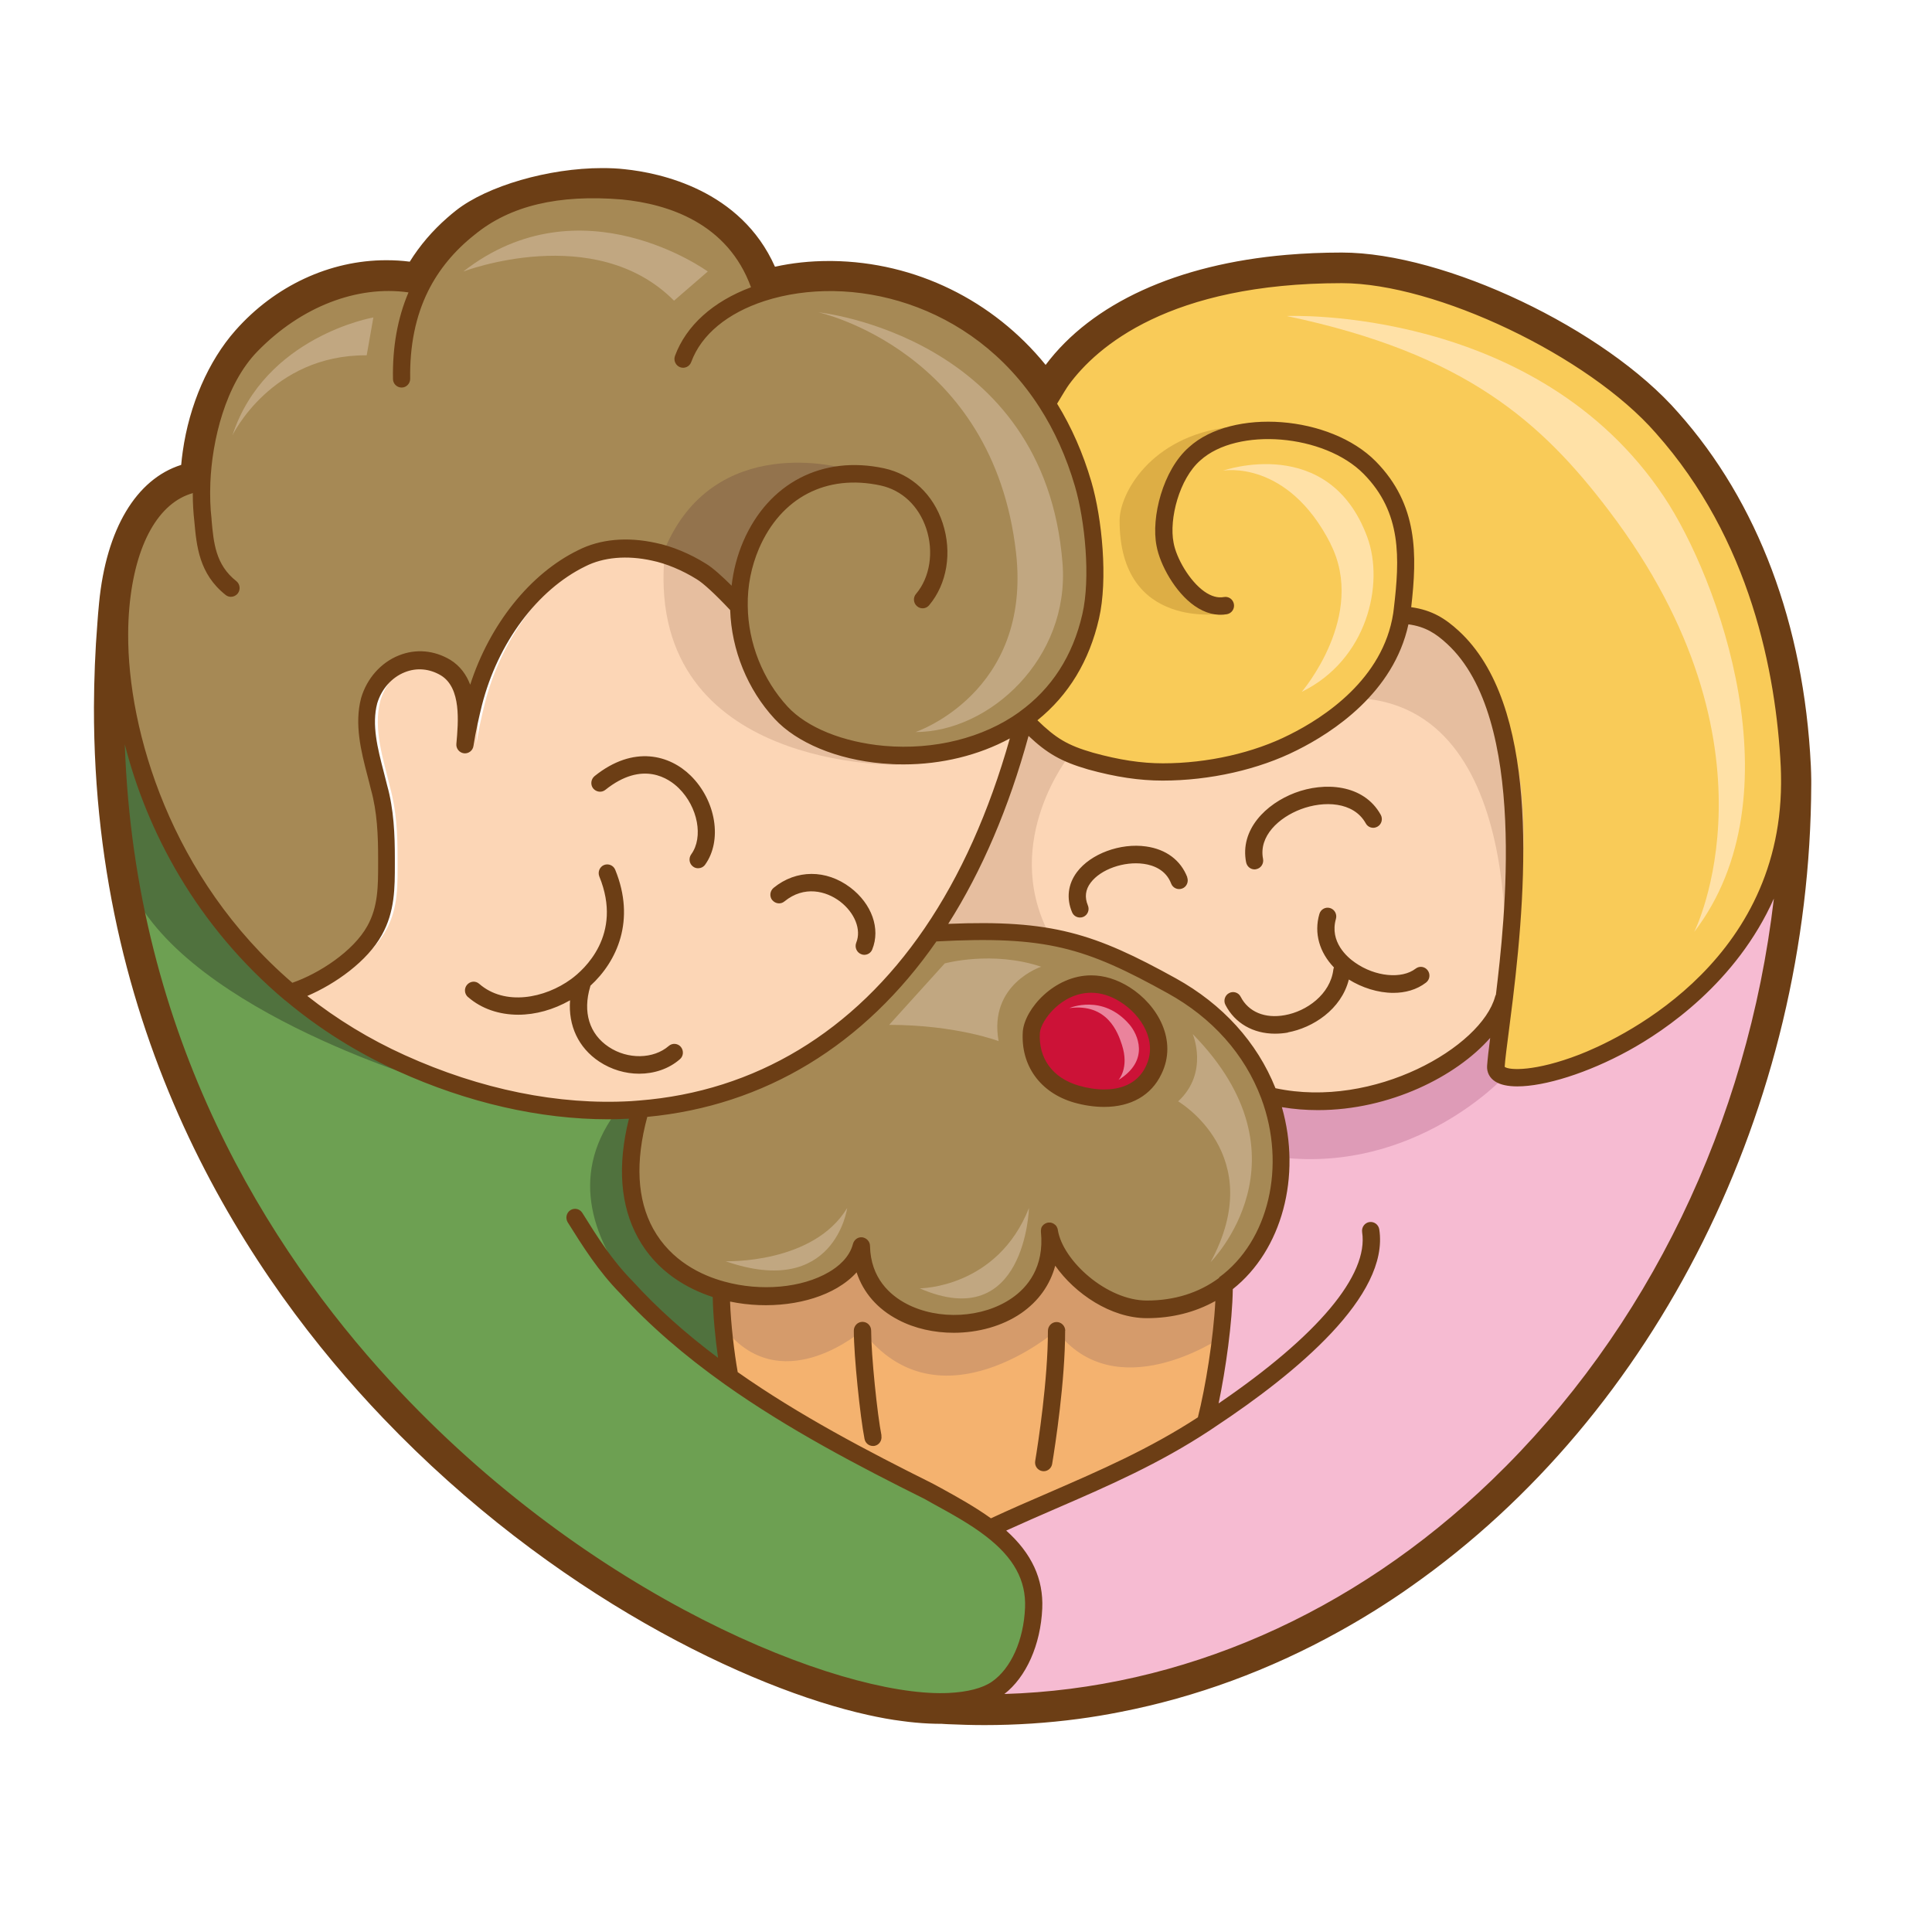 <?xml version="1.0" encoding="UTF-8"?> <svg xmlns="http://www.w3.org/2000/svg" width="32" height="32" viewBox="0 0 32 32" fill="none"><path d="M1.972 10.511C1.963 12.336 2.804 14.769 4.81 16.454C5.34 16.899 5.95 17.293 6.647 17.609C7.904 18.179 9.209 18.455 10.466 18.381L10.601 18.393C10.082 20.186 10.938 21.094 11.954 21.375L11.945 21.409C11.945 21.808 12.016 22.448 12.089 22.811C13.131 23.552 14.284 24.154 15.382 24.699C15.719 24.886 16.096 25.081 16.413 25.326C16.833 25.647 17.146 26.052 17.12 26.632C17.098 27.16 16.892 27.707 16.506 27.972C16.327 28.097 16.057 28.165 15.718 28.182C15.695 28.182 15.671 28.184 15.649 28.186C12.02 28.279 0.86 22.103 1.992 10.051C1.979 10.199 1.972 10.352 1.972 10.511Z" fill="#6DA052"></path><path d="M16.435 25.296L16.413 25.326C16.096 25.083 15.719 24.887 15.381 24.699C14.285 24.154 13.13 23.55 12.088 22.812C12.017 22.448 11.944 21.808 11.944 21.409L11.954 21.375C12.944 21.647 14.085 21.325 14.261 20.646C14.296 22.437 17.574 22.353 17.377 20.392C17.468 20.964 18.24 21.683 18.993 21.683C19.499 21.683 19.93 21.534 20.273 21.282L20.278 21.288C20.278 21.941 20.122 22.967 19.963 23.565C18.816 24.32 17.649 24.729 16.433 25.294" fill="#F4B26F"></path><path d="M18.63 16.474C19.041 16.733 19.339 17.244 19.104 17.725C18.867 18.221 18.293 18.255 17.821 18.119C17.347 17.982 17.045 17.604 17.079 17.091C17.112 16.714 17.813 15.955 18.632 16.474" fill="#CC1237"></path><path d="M29.642 12.982C29.614 21.419 23.299 28.584 15.717 28.194V28.183C16.058 28.168 16.328 28.098 16.508 27.973C16.892 27.706 17.099 27.159 17.121 26.632C17.145 26.053 16.834 25.648 16.414 25.326L16.437 25.296C17.652 24.732 18.818 24.323 19.967 23.567C20.123 22.969 20.282 21.943 20.282 21.29L20.276 21.284C21.153 20.642 21.466 19.336 21.022 18.149C22.745 18.564 24.648 17.49 24.903 16.544H24.912C24.851 17.053 24.793 17.452 24.778 17.664C24.728 18.391 29.617 17.04 29.642 12.982Z" fill="#F6BBD2"></path><path d="M24.063 10.556C25.378 11.763 25.124 14.8 24.912 16.546H24.902C24.647 17.49 22.745 18.564 21.021 18.149C20.759 17.449 20.235 16.79 19.407 16.334C18.015 15.565 17.357 15.355 15.431 15.463C16.068 14.529 16.593 13.354 16.962 11.917C17.355 12.314 17.56 12.462 18.062 12.606C18.455 12.714 18.847 12.787 19.259 12.787C19.973 12.787 20.777 12.625 21.421 12.297C22.239 11.89 23.06 11.19 23.215 10.179L23.315 10.194C23.636 10.23 23.841 10.349 24.065 10.557" fill="#FCD6B6"></path><path d="M15.62 15.461C14.35 17.32 12.631 18.229 10.789 18.372C10.744 18.376 10.701 18.378 10.656 18.382C9.399 18.456 8.094 18.177 6.837 17.609C6.139 17.293 5.53 16.899 5 16.454L5.009 16.443C5.515 16.286 6.139 15.87 6.389 15.415C6.604 15.035 6.585 14.635 6.585 14.219C6.585 13.802 6.566 13.422 6.46 13.039C6.354 12.587 6.175 12.078 6.3 11.606C6.46 11.063 7.049 10.754 7.568 11.063C7.978 11.316 7.926 11.934 7.889 12.331C7.924 12.095 7.978 11.86 8.032 11.642C8.282 10.663 8.925 9.684 9.819 9.249C10.177 9.067 10.604 9.05 11.016 9.141C11.284 9.196 11.57 9.323 11.801 9.467C11.988 9.577 12.293 9.902 12.381 9.997C12.389 10.652 12.691 11.337 13.123 11.807C13.854 12.6 15.846 12.852 17.149 11.915C16.782 13.352 16.256 14.527 15.618 15.461" fill="#FCD6B6"></path><path d="M29.636 12.695C29.64 12.772 29.642 12.848 29.642 12.922C29.642 12.941 29.642 12.962 29.642 12.98C29.618 17.038 24.726 18.389 24.778 17.662C24.793 17.45 24.851 17.051 24.913 16.544C25.125 14.798 25.379 11.761 24.064 10.553C23.84 10.347 23.635 10.228 23.314 10.19L23.214 10.175C23.059 11.186 22.238 11.886 21.42 12.293C20.776 12.619 19.973 12.784 19.258 12.784C18.848 12.784 18.455 12.712 18.061 12.602C17.561 12.456 17.354 12.31 16.961 11.913C17.474 11.544 17.88 10.987 18.061 10.209C18.203 9.595 18.111 8.613 17.936 8.015C17.785 7.502 17.578 7.055 17.33 6.67L17.358 6.653C17.407 6.572 17.528 6.364 17.587 6.282C18.274 5.349 19.741 4.544 22.224 4.544C23.866 4.544 26.421 5.803 27.529 7.074C28.887 8.598 29.535 10.631 29.636 12.695Z" fill="#F9CB58"></path><path d="M17.37 20.322C17.37 20.345 17.373 20.369 17.379 20.394C17.577 22.355 14.298 22.44 14.263 20.648C14.086 21.327 12.944 21.649 11.956 21.376C10.938 21.096 10.082 20.187 10.602 18.395L10.468 18.383C10.513 18.379 10.557 18.378 10.6 18.374C12.443 18.23 14.162 17.321 15.432 15.462C17.358 15.354 18.017 15.564 19.408 16.333C20.236 16.791 20.76 17.45 21.023 18.148C21.467 19.335 21.152 20.642 20.277 21.284C19.934 21.535 19.503 21.685 18.998 21.685C18.244 21.685 17.472 20.964 17.381 20.394C17.379 20.369 17.375 20.346 17.372 20.322M19.104 17.724C19.341 17.245 19.043 16.734 18.63 16.473C17.812 15.954 17.112 16.713 17.077 17.09C17.043 17.605 17.347 17.982 17.819 18.118C18.291 18.255 18.865 18.22 19.102 17.724M6.878 4.716C5.895 4.534 4.872 4.932 4.163 5.714C3.663 6.267 3.369 7.177 3.337 7.999C2.576 8.071 2.095 8.895 1.992 10.051C1.979 10.199 1.972 10.352 1.972 10.511C1.962 12.336 2.803 14.769 4.81 16.454L4.819 16.443C5.325 16.285 5.949 15.869 6.199 15.415C6.414 15.034 6.395 14.635 6.395 14.218C6.395 13.802 6.377 13.421 6.27 13.039C6.164 12.586 5.985 12.077 6.11 11.606C6.27 11.062 6.859 10.754 7.378 11.062C7.788 11.316 7.736 11.933 7.699 12.331C7.734 12.094 7.788 11.859 7.842 11.642C8.092 10.663 8.736 9.684 9.629 9.249C9.987 9.067 10.414 9.05 10.826 9.141C11.095 9.196 11.38 9.322 11.611 9.466C11.798 9.576 12.146 9.949 12.234 10.044C12.241 10.699 12.501 11.337 12.931 11.806C13.662 12.6 15.654 12.851 16.958 11.914C17.47 11.545 17.877 10.988 18.058 10.21C18.2 9.597 18.108 8.614 17.933 8.016C17.782 7.503 17.575 7.056 17.327 6.672C16.141 4.826 14.017 4.398 12.613 4.853V4.843C12.253 3.664 11.22 3.253 10.309 3.164C9.435 3.092 8.502 3.175 7.77 3.773C7.408 4.059 7.139 4.389 6.956 4.758L6.876 4.716H6.878Z" fill="#A68955"></path><path d="M14.891 12.668C14.891 12.668 10.745 12.766 11.001 9.27L11.348 9.338L12.237 10.044C12.237 12.015 13.856 12.48 14.891 12.668ZM24.901 16.543C26.175 10.96 23.402 9.953 23.312 10.193C23.057 10.871 22.572 11.568 22.572 11.568C25.407 11.81 24.903 16.543 24.903 16.543H24.901ZM17.358 15.434C16.593 13.912 17.712 12.516 17.712 12.516L16.936 12.005L15.581 15.434H17.356H17.358Z" fill="#E6BE9F"></path><path d="M21.178 18.24L23.499 17.992L24.713 16.973L24.9 17.85C24.9 17.85 23.44 19.425 21.219 19.171L21.176 18.24H21.178Z" fill="#DE9BB7"></path><path d="M10.189 18.442L10.502 18.476C10.502 18.476 10.082 21.151 11.882 21.354L11.968 22.724C11.968 22.724 8.63 20.583 10.189 18.44V18.442ZM2.084 14.512C2.845 16.661 7.127 17.916 7.127 17.916C3.673 16.755 2.065 12.124 2.065 12.124C1.827 12.48 2.084 14.512 2.084 14.512Z" fill="#50723E"></path><path d="M12.018 21.409C12.018 21.409 13.675 21.685 14.168 20.862C14.168 20.862 15.648 23.425 17.498 20.724C17.498 20.724 18.666 22.314 20.258 21.409L20.197 22.17C20.197 22.17 18.476 23.331 17.495 22.039C17.495 22.039 15.559 23.717 14.28 22.039C14.28 22.039 13.021 23.13 12.09 22.111L12.019 21.411L12.018 21.409Z" fill="#D59B6B"></path><path d="M10.999 9.122C11.818 7.125 13.985 7.759 13.985 7.759C12.592 8.308 12.193 9.666 12.193 9.775L10.999 9.12V9.122Z" fill="#93734D"></path><path d="M20.366 7.072C20.366 7.072 19.359 7.774 19.307 8.776C19.271 9.465 19.864 9.682 20.256 10.162C20.256 10.162 18.542 10.457 18.544 8.62C18.544 8.187 19.044 7.229 20.366 7.072Z" fill="#DDAE45"></path><path d="M21.322 5.234C21.322 5.234 25.451 5.058 27.563 8.231C28.451 9.562 29.794 13.174 28.061 15.436C28.061 15.436 29.615 12.365 26.65 8.46C25.538 6.994 24.274 5.858 21.32 5.236L21.322 5.234ZM22.036 9.005C22.644 10.198 21.561 11.459 21.561 11.459C22.646 10.927 22.933 9.675 22.646 8.895C22.012 7.178 20.259 7.795 20.259 7.795C20.259 7.795 21.322 7.602 22.038 9.005H22.036Z" fill="#FFE1A7"></path><path d="M17.713 16.697C17.713 16.697 18.263 16.454 18.707 16.969C18.837 17.121 19.056 17.558 18.526 17.887C18.526 17.887 18.709 17.691 18.582 17.304C18.517 17.104 18.343 16.615 17.713 16.697Z" fill="#EA839C"></path><path d="M13.556 5.173C13.556 5.173 17.306 5.559 17.599 9.332C17.72 10.904 16.391 12.125 15.164 12.125C15.164 12.125 17.09 11.479 16.829 9.156C16.45 5.802 13.556 5.173 13.556 5.173ZM20.049 20.907C20.049 20.907 21.773 19.185 19.755 17.127C19.755 17.127 20.029 17.765 19.514 18.242C19.514 18.242 21.021 19.12 20.049 20.909V20.907ZM14.727 16.975C15.833 16.975 16.54 17.244 16.54 17.244C16.37 16.299 17.245 16.012 17.245 16.012C16.435 15.741 15.648 15.957 15.648 15.957L14.727 16.975ZM11.164 4.98L11.723 4.497C11.723 4.497 9.629 2.973 7.674 4.497C7.674 4.497 9.854 3.662 11.164 4.98ZM6.074 5.883L6.184 5.258C6.184 5.258 4.387 5.569 3.85 7.21C3.85 7.21 4.493 5.875 6.072 5.885L6.074 5.883ZM15.233 21.339C16.984 22.102 17.043 20.008 17.043 20.008C16.517 21.339 15.233 21.339 15.233 21.339ZM12.018 20.89C13.828 21.519 14.032 20.008 14.032 20.008C13.469 20.94 12.018 20.89 12.018 20.89Z" fill="#C1A781"></path><path d="M29.993 12.678C29.877 10.338 29.116 8.316 27.796 6.833C26.586 5.446 23.93 4.183 22.224 4.183C21.91 4.183 21.603 4.196 21.31 4.221C19.499 4.376 18.084 5.023 17.319 6.044C16.45 4.974 15.163 4.34 13.783 4.323H13.727C13.418 4.323 13.12 4.355 12.836 4.418C12.269 3.142 10.93 2.863 10.348 2.803C10.229 2.789 10.104 2.784 9.974 2.784C9.088 2.784 8.07 3.079 7.553 3.486C7.505 3.524 7.454 3.566 7.408 3.607C7.161 3.823 6.953 4.067 6.787 4.334C6.658 4.317 6.527 4.31 6.397 4.31C5.463 4.31 4.552 4.734 3.9 5.472C3.452 5.978 3.135 6.708 3.027 7.477C3.016 7.551 3.008 7.625 3.001 7.7C2.257 7.935 1.759 8.762 1.641 9.987C1.64 9.999 1.638 10.008 1.638 10.02C1.628 10.116 1.621 10.211 1.614 10.307C1.576 10.777 1.558 11.248 1.556 11.71C1.545 17.293 4.155 21.199 6.348 23.491C9.155 26.428 12.424 27.973 14.371 28.404C14.569 28.448 14.762 28.484 14.943 28.506C15.016 28.516 15.089 28.525 15.158 28.531C15.313 28.546 15.462 28.552 15.6 28.552C15.609 28.552 15.618 28.554 15.628 28.554L15.7 28.558C15.902 28.567 16.107 28.573 16.308 28.573C16.827 28.573 17.349 28.539 17.86 28.471C18.093 28.44 18.328 28.401 18.559 28.355C19.809 28.111 21.025 27.664 22.175 27.026C22.378 26.914 22.582 26.793 22.783 26.668C22.981 26.543 23.18 26.413 23.372 26.276C27.442 23.419 29.982 18.329 30 12.988C30 12.965 30 12.944 30 12.92C30 12.84 29.996 12.761 29.993 12.678ZM16.633 28.06C16.997 27.779 17.237 27.242 17.263 26.64C17.284 26.153 17.088 25.729 16.666 25.351C16.941 25.226 17.215 25.106 17.481 24.991C18.365 24.608 19.199 24.245 20.044 23.688L20.139 23.624C21.467 22.744 23.016 21.464 22.845 20.362C22.832 20.282 22.759 20.23 22.681 20.241C22.602 20.254 22.55 20.328 22.561 20.407C22.671 21.119 21.828 22.123 20.184 23.245C20.303 22.672 20.411 21.905 20.419 21.352C21.235 20.705 21.56 19.482 21.232 18.338C21.433 18.372 21.633 18.387 21.83 18.387C23.018 18.387 24.122 17.829 24.682 17.191C24.657 17.384 24.639 17.541 24.631 17.653C24.624 17.759 24.672 17.854 24.764 17.912C24.848 17.967 24.974 17.994 25.131 17.994C25.586 17.994 26.295 17.774 26.972 17.403C27.576 17.072 28.76 16.275 29.381 14.883C28.947 18.59 27.296 22.026 24.706 24.519C22.403 26.735 19.566 27.971 16.631 28.058L16.633 28.06ZM3.193 8.174C3.193 8.333 3.202 8.488 3.219 8.636C3.256 9.044 3.297 9.506 3.738 9.855C3.764 9.876 3.795 9.885 3.825 9.885C3.868 9.885 3.909 9.866 3.939 9.828C3.987 9.766 3.976 9.673 3.913 9.624C3.57 9.353 3.538 8.991 3.504 8.607C3.504 8.607 3.504 8.598 3.504 8.596C3.482 8.41 3.476 8.21 3.484 8.001C3.484 8.001 3.484 8.001 3.484 7.999C3.484 7.999 3.484 7.998 3.484 7.996C3.512 7.299 3.732 6.362 4.269 5.815C4.987 5.08 5.914 4.722 6.766 4.843C6.585 5.268 6.499 5.748 6.509 6.277C6.509 6.356 6.574 6.419 6.652 6.419C6.652 6.419 6.652 6.419 6.654 6.419C6.732 6.419 6.796 6.35 6.794 6.271C6.785 5.726 6.884 5.237 7.091 4.821C7.268 4.465 7.527 4.151 7.866 3.884C8.45 3.407 9.248 3.217 10.302 3.304C11.072 3.38 12.053 3.698 12.439 4.758C11.809 4.993 11.365 5.394 11.18 5.894C11.152 5.97 11.19 6.053 11.264 6.082C11.339 6.11 11.421 6.072 11.449 5.996C11.615 5.544 12.047 5.186 12.665 4.985C14.072 4.531 16.088 4.989 17.217 6.746C17.466 7.132 17.664 7.573 17.804 8.052C17.972 8.626 18.065 9.576 17.927 10.173C17.769 10.864 17.418 11.407 16.885 11.791C16.885 11.791 16.883 11.793 16.881 11.795C16.286 12.223 15.471 12.426 14.647 12.354C13.964 12.293 13.366 12.051 13.045 11.704C12.633 11.256 12.392 10.65 12.385 10.038C12.379 9.707 12.443 9.387 12.571 9.086C12.937 8.238 13.69 7.848 14.585 8.041C14.941 8.119 15.217 8.38 15.342 8.755C15.469 9.139 15.404 9.563 15.173 9.836C15.12 9.896 15.128 9.989 15.188 10.04C15.247 10.093 15.339 10.086 15.389 10.025C15.687 9.671 15.773 9.149 15.613 8.662C15.456 8.187 15.102 7.857 14.645 7.757C13.623 7.536 12.728 7.999 12.31 8.969C12.21 9.204 12.146 9.448 12.118 9.701C11.971 9.556 11.809 9.406 11.695 9.338C11.43 9.171 11.126 9.046 10.865 8.993C10.386 8.887 9.938 8.929 9.576 9.113C8.78 9.501 8.111 10.341 7.788 11.341C7.726 11.178 7.624 11.032 7.46 10.93C7.191 10.769 6.887 10.743 6.606 10.856C6.309 10.974 6.076 11.237 5.981 11.562C5.867 11.994 5.981 12.445 6.085 12.844C6.104 12.92 6.125 12.994 6.143 13.073C6.248 13.446 6.263 13.842 6.263 14.213V14.302C6.263 14.669 6.264 15.018 6.084 15.338C5.852 15.756 5.285 16.125 4.842 16.278C2.824 14.542 2.115 12.091 2.123 10.504C2.123 10.353 2.13 10.203 2.143 10.057C2.238 9.01 2.628 8.321 3.2 8.166L3.193 8.174ZM22.224 4.69C23.783 4.69 26.31 5.896 27.423 7.17C28.997 8.937 29.418 11.153 29.495 12.7C29.498 12.776 29.5 12.85 29.5 12.922C29.5 12.939 29.5 12.958 29.5 12.98C29.482 16.03 26.714 17.252 26.16 17.467C25.426 17.751 24.993 17.729 24.922 17.67C24.931 17.537 24.959 17.327 24.993 17.064C25.012 16.915 25.034 16.746 25.056 16.564C25.304 14.52 25.483 11.663 24.161 10.449C23.943 10.249 23.723 10.105 23.374 10.057C23.473 9.192 23.49 8.357 22.789 7.644C22.034 6.877 20.411 6.754 19.693 7.407C19.261 7.784 19.063 8.571 19.156 9.041C19.212 9.351 19.462 9.809 19.786 10.035C19.962 10.158 20.148 10.205 20.323 10.173C20.402 10.158 20.452 10.082 20.437 10.004C20.422 9.925 20.348 9.874 20.271 9.889C20.171 9.908 20.062 9.877 19.949 9.798C19.699 9.622 19.482 9.239 19.438 8.988C19.361 8.596 19.533 7.929 19.881 7.626C20.495 7.07 21.936 7.189 22.587 7.85C23.218 8.49 23.186 9.241 23.085 10.088C23.083 10.11 23.08 10.133 23.076 10.158C22.908 11.248 21.929 11.884 21.36 12.168C20.767 12.469 20.003 12.643 19.262 12.643C18.906 12.643 18.537 12.587 18.104 12.467C17.677 12.344 17.487 12.225 17.183 11.93C17.7 11.513 18.043 10.947 18.203 10.245C18.352 9.601 18.255 8.586 18.076 7.977C17.938 7.507 17.748 7.074 17.509 6.686C17.605 6.525 17.67 6.419 17.705 6.371C18.166 5.743 19.367 4.69 22.226 4.69H22.224ZM19.84 23.476C19.033 24.001 18.224 24.353 17.369 24.724C17.058 24.858 16.735 24.998 16.413 25.148C16.152 24.961 15.868 24.802 15.591 24.65L15.445 24.571C14.369 24.035 13.233 23.44 12.219 22.727C12.163 22.416 12.105 21.928 12.092 21.558C12.72 21.689 13.401 21.604 13.867 21.331C13.994 21.256 14.102 21.17 14.188 21.074C14.298 21.409 14.533 21.682 14.878 21.861C15.152 22.005 15.475 22.075 15.797 22.075C16.2 22.075 16.603 21.965 16.915 21.75C17.202 21.551 17.392 21.282 17.478 20.964C17.804 21.428 18.401 21.833 18.996 21.833C19.413 21.833 19.794 21.736 20.13 21.549C20.098 22.17 19.967 22.977 19.84 23.478V23.476ZM20.191 21.167C19.854 21.415 19.451 21.541 18.996 21.541C18.332 21.541 17.603 20.883 17.521 20.372C17.521 20.368 17.521 20.366 17.519 20.362C17.519 20.356 17.517 20.352 17.515 20.347C17.515 20.343 17.511 20.337 17.509 20.334C17.508 20.33 17.506 20.324 17.504 20.32C17.502 20.317 17.498 20.313 17.496 20.309C17.494 20.305 17.491 20.301 17.489 20.299C17.485 20.296 17.481 20.292 17.478 20.288C17.474 20.286 17.472 20.282 17.468 20.281C17.465 20.277 17.459 20.275 17.455 20.271C17.452 20.271 17.45 20.267 17.446 20.265C17.44 20.264 17.435 20.26 17.429 20.258C17.425 20.258 17.424 20.256 17.42 20.254C17.414 20.254 17.409 20.252 17.403 20.25C17.399 20.25 17.396 20.25 17.394 20.25C17.388 20.25 17.383 20.25 17.377 20.25C17.373 20.25 17.371 20.25 17.368 20.25C17.368 20.25 17.366 20.25 17.364 20.25H17.36C17.357 20.25 17.355 20.25 17.351 20.252C17.345 20.252 17.342 20.254 17.336 20.256C17.332 20.256 17.327 20.26 17.323 20.262C17.319 20.264 17.314 20.265 17.31 20.267C17.306 20.269 17.302 20.273 17.299 20.275C17.295 20.277 17.291 20.281 17.288 20.282C17.284 20.286 17.282 20.288 17.278 20.292C17.274 20.296 17.273 20.299 17.269 20.301C17.265 20.303 17.263 20.309 17.261 20.313C17.259 20.317 17.256 20.32 17.254 20.324C17.252 20.328 17.25 20.332 17.248 20.337C17.248 20.341 17.245 20.347 17.245 20.351C17.245 20.354 17.243 20.36 17.243 20.364C17.243 20.368 17.243 20.373 17.241 20.377C17.241 20.383 17.241 20.387 17.241 20.392C17.241 20.396 17.241 20.4 17.241 20.402C17.3 20.994 17.012 21.328 16.758 21.502C16.279 21.833 15.544 21.873 15.014 21.595C14.744 21.453 14.421 21.172 14.41 20.637C14.41 20.565 14.354 20.504 14.283 20.494C14.212 20.485 14.147 20.532 14.128 20.602C14.069 20.831 13.879 20.983 13.729 21.07C13.282 21.333 12.601 21.394 11.997 21.227C11.622 21.125 11.115 20.888 10.818 20.351C10.552 19.866 10.52 19.243 10.721 18.499C12.663 18.316 14.315 17.314 15.51 15.593C17.33 15.496 17.974 15.693 19.341 16.451C20.081 16.86 20.616 17.462 20.89 18.191C21.308 19.308 21.015 20.555 20.193 21.157L20.191 21.167ZM6.54 14.308V14.219C6.54 13.827 6.524 13.408 6.412 13.007C6.393 12.931 6.374 12.855 6.354 12.778C6.255 12.397 6.154 12.004 6.248 11.649C6.319 11.413 6.488 11.22 6.703 11.135C6.9 11.055 7.115 11.074 7.305 11.188C7.641 11.396 7.592 11.952 7.559 12.32C7.551 12.397 7.607 12.467 7.684 12.477C7.76 12.486 7.831 12.433 7.842 12.356C7.879 12.111 7.937 11.865 7.982 11.682C8.245 10.648 8.901 9.768 9.694 9.381C9.994 9.228 10.386 9.194 10.798 9.285C11.029 9.332 11.3 9.444 11.54 9.594C11.645 9.656 11.851 9.845 12.094 10.105C12.116 10.767 12.381 11.42 12.829 11.905C13.196 12.303 13.864 12.581 14.615 12.645C14.733 12.655 14.848 12.661 14.964 12.661C15.598 12.661 16.213 12.509 16.726 12.231C16.381 13.45 15.908 14.506 15.313 15.377C14.142 17.091 12.508 18.077 10.587 18.228C10.544 18.232 10.499 18.234 10.457 18.238C9.254 18.308 7.958 18.045 6.705 17.477C6.123 17.214 5.582 16.884 5.09 16.496C5.559 16.295 6.084 15.921 6.324 15.487C6.542 15.099 6.54 14.698 6.54 14.308ZM21.125 18.022C20.82 17.261 20.251 16.634 19.475 16.204C18.128 15.459 17.424 15.231 15.706 15.302C16.264 14.423 16.711 13.378 17.036 12.189C17.34 12.475 17.571 12.613 18.022 12.744C18.481 12.871 18.875 12.929 19.257 12.929C20.038 12.929 20.849 12.746 21.482 12.426C22.076 12.13 23.083 11.473 23.328 10.341C23.609 10.379 23.783 10.493 23.967 10.663C25.312 11.898 24.92 15.284 24.777 16.475C24.771 16.485 24.767 16.494 24.764 16.506C24.538 17.34 22.759 18.374 21.125 18.024V18.022ZM4.72 16.566C4.72 16.566 4.726 16.572 4.73 16.574C5.287 17.041 5.914 17.435 6.591 17.742C7.747 18.266 8.944 18.539 10.076 18.539C10.19 18.539 10.304 18.535 10.417 18.529C10.223 19.308 10.274 19.97 10.567 20.502C10.882 21.074 11.395 21.348 11.805 21.483C11.81 21.784 11.848 22.17 11.893 22.49C11.35 22.083 10.887 21.668 10.483 21.225C10.136 20.873 9.897 20.493 9.645 20.089C9.602 20.021 9.515 20.002 9.448 20.044C9.381 20.087 9.362 20.177 9.403 20.245C9.653 20.644 9.912 21.057 10.276 21.426C10.759 21.954 11.326 22.446 12.008 22.931C13.051 23.671 14.216 24.281 15.315 24.828L15.454 24.906C15.753 25.07 16.062 25.239 16.327 25.443C16.791 25.799 16.997 26.176 16.978 26.628C16.956 27.166 16.745 27.637 16.428 27.855C16.275 27.961 16.027 28.026 15.71 28.041C15.689 28.041 15.667 28.043 15.646 28.043C13.899 28.086 9.768 26.475 6.458 22.869C4.467 20.701 2.235 17.206 2.067 12.329C2.43 13.758 3.249 15.33 4.72 16.568V16.566ZM7.751 16.515C7.691 16.462 7.684 16.371 7.736 16.311C7.788 16.25 7.878 16.242 7.937 16.295C8.362 16.666 9.024 16.536 9.461 16.216C9.67 16.063 10.322 15.485 9.927 14.518C9.897 14.444 9.931 14.359 10.003 14.328C10.076 14.298 10.16 14.332 10.19 14.406C10.531 15.241 10.222 15.922 9.778 16.328C9.778 16.331 9.778 16.337 9.776 16.341C9.649 16.763 9.761 17.127 10.082 17.34C10.397 17.551 10.824 17.543 11.076 17.325C11.135 17.272 11.227 17.28 11.277 17.34C11.327 17.401 11.322 17.494 11.26 17.545C11.078 17.704 10.835 17.784 10.587 17.784C10.36 17.784 10.127 17.717 9.925 17.583C9.58 17.354 9.41 16.986 9.442 16.568C9.166 16.725 8.868 16.807 8.584 16.807C8.271 16.807 7.976 16.71 7.753 16.515H7.751ZM9.824 13.058C9.776 12.996 9.787 12.905 9.849 12.854C10.499 12.333 11.096 12.509 11.439 12.846C11.861 13.261 11.967 13.923 11.678 14.323C11.65 14.361 11.607 14.381 11.562 14.381C11.533 14.381 11.503 14.372 11.479 14.353C11.415 14.306 11.402 14.215 11.449 14.15C11.654 13.868 11.559 13.365 11.242 13.054C11.083 12.897 10.645 12.587 10.026 13.083C9.964 13.132 9.875 13.12 9.824 13.058ZM12.791 14.91C12.741 14.847 12.752 14.756 12.814 14.705C13.187 14.4 13.685 14.398 14.084 14.7C14.44 14.97 14.587 15.383 14.447 15.726C14.425 15.782 14.371 15.815 14.315 15.815C14.296 15.815 14.278 15.811 14.261 15.803C14.188 15.773 14.153 15.688 14.182 15.614C14.27 15.398 14.158 15.118 13.912 14.93C13.681 14.756 13.319 14.664 12.993 14.93C12.931 14.982 12.842 14.97 12.791 14.908V14.91ZM19.663 14.529C19.691 14.603 19.656 14.688 19.583 14.716C19.509 14.745 19.426 14.709 19.398 14.635C19.311 14.406 19.102 14.33 18.944 14.308C18.617 14.262 18.231 14.398 18.065 14.62C17.977 14.735 17.963 14.862 18.018 14.995C18.05 15.069 18.017 15.154 17.944 15.186C17.925 15.194 17.907 15.197 17.888 15.197C17.832 15.197 17.78 15.165 17.757 15.11C17.66 14.881 17.688 14.643 17.838 14.444C18.065 14.141 18.556 13.959 18.983 14.02C19.315 14.067 19.555 14.247 19.665 14.529H19.663ZM20.64 14.285C20.532 13.74 20.969 13.314 21.448 13.132C21.933 12.948 22.585 12.984 22.869 13.495C22.908 13.565 22.884 13.654 22.815 13.692C22.746 13.732 22.658 13.707 22.621 13.637C22.419 13.274 21.924 13.261 21.547 13.403C21.181 13.541 20.846 13.849 20.92 14.226C20.935 14.304 20.885 14.381 20.808 14.396C20.799 14.398 20.79 14.4 20.78 14.4C20.713 14.4 20.654 14.353 20.64 14.283V14.285ZM21.334 17.102C21.261 17.115 21.189 17.121 21.118 17.121C20.758 17.121 20.454 16.949 20.297 16.644C20.26 16.574 20.288 16.485 20.357 16.449C20.426 16.411 20.514 16.439 20.549 16.509C20.678 16.761 20.952 16.875 21.282 16.814C21.642 16.75 22.032 16.47 22.084 16.063C22.084 16.049 22.09 16.036 22.095 16.025C21.853 15.773 21.761 15.455 21.853 15.139C21.875 15.061 21.953 15.018 22.03 15.04C22.106 15.063 22.149 15.143 22.127 15.22C22.019 15.599 22.313 15.854 22.446 15.945C22.778 16.178 23.218 16.22 23.447 16.044C23.511 15.994 23.6 16.008 23.647 16.072C23.695 16.136 23.682 16.227 23.619 16.275C23.464 16.394 23.274 16.445 23.078 16.445C22.822 16.445 22.556 16.358 22.341 16.224C22.216 16.721 21.744 17.024 21.329 17.1L21.334 17.102ZM17.642 22.041C17.642 22.874 17.478 23.94 17.427 24.247C17.416 24.317 17.355 24.368 17.288 24.368C17.28 24.368 17.273 24.368 17.263 24.366C17.185 24.353 17.133 24.279 17.146 24.2C17.196 23.898 17.357 22.852 17.357 22.043C17.357 21.964 17.42 21.897 17.5 21.897C17.58 21.897 17.644 21.962 17.644 22.043L17.642 22.041ZM14.598 23.777C14.613 23.857 14.563 23.933 14.486 23.948C14.477 23.95 14.468 23.95 14.459 23.95C14.391 23.95 14.332 23.902 14.319 23.832C14.248 23.471 14.142 22.463 14.142 22.039C14.142 21.96 14.205 21.894 14.285 21.894C14.365 21.894 14.429 21.958 14.429 22.039C14.429 22.443 14.531 23.433 14.6 23.775L14.598 23.777ZM18.71 16.352C18.503 16.222 18.289 16.155 18.073 16.155C17.465 16.155 16.974 16.706 16.941 17.083C16.903 17.647 17.228 18.098 17.787 18.261C17.959 18.31 18.127 18.334 18.289 18.334C18.733 18.334 19.07 18.141 19.236 17.791C19.509 17.236 19.178 16.648 18.71 16.352ZM18.979 17.662C18.828 17.979 18.52 18.045 18.287 18.045C18.153 18.045 18.007 18.022 17.864 17.98C17.435 17.855 17.196 17.528 17.224 17.104C17.243 16.901 17.582 16.443 18.073 16.443C18.235 16.443 18.399 16.494 18.559 16.596C18.917 16.822 19.177 17.261 18.979 17.66V17.662Z" fill="#6C3E15"></path></svg> 